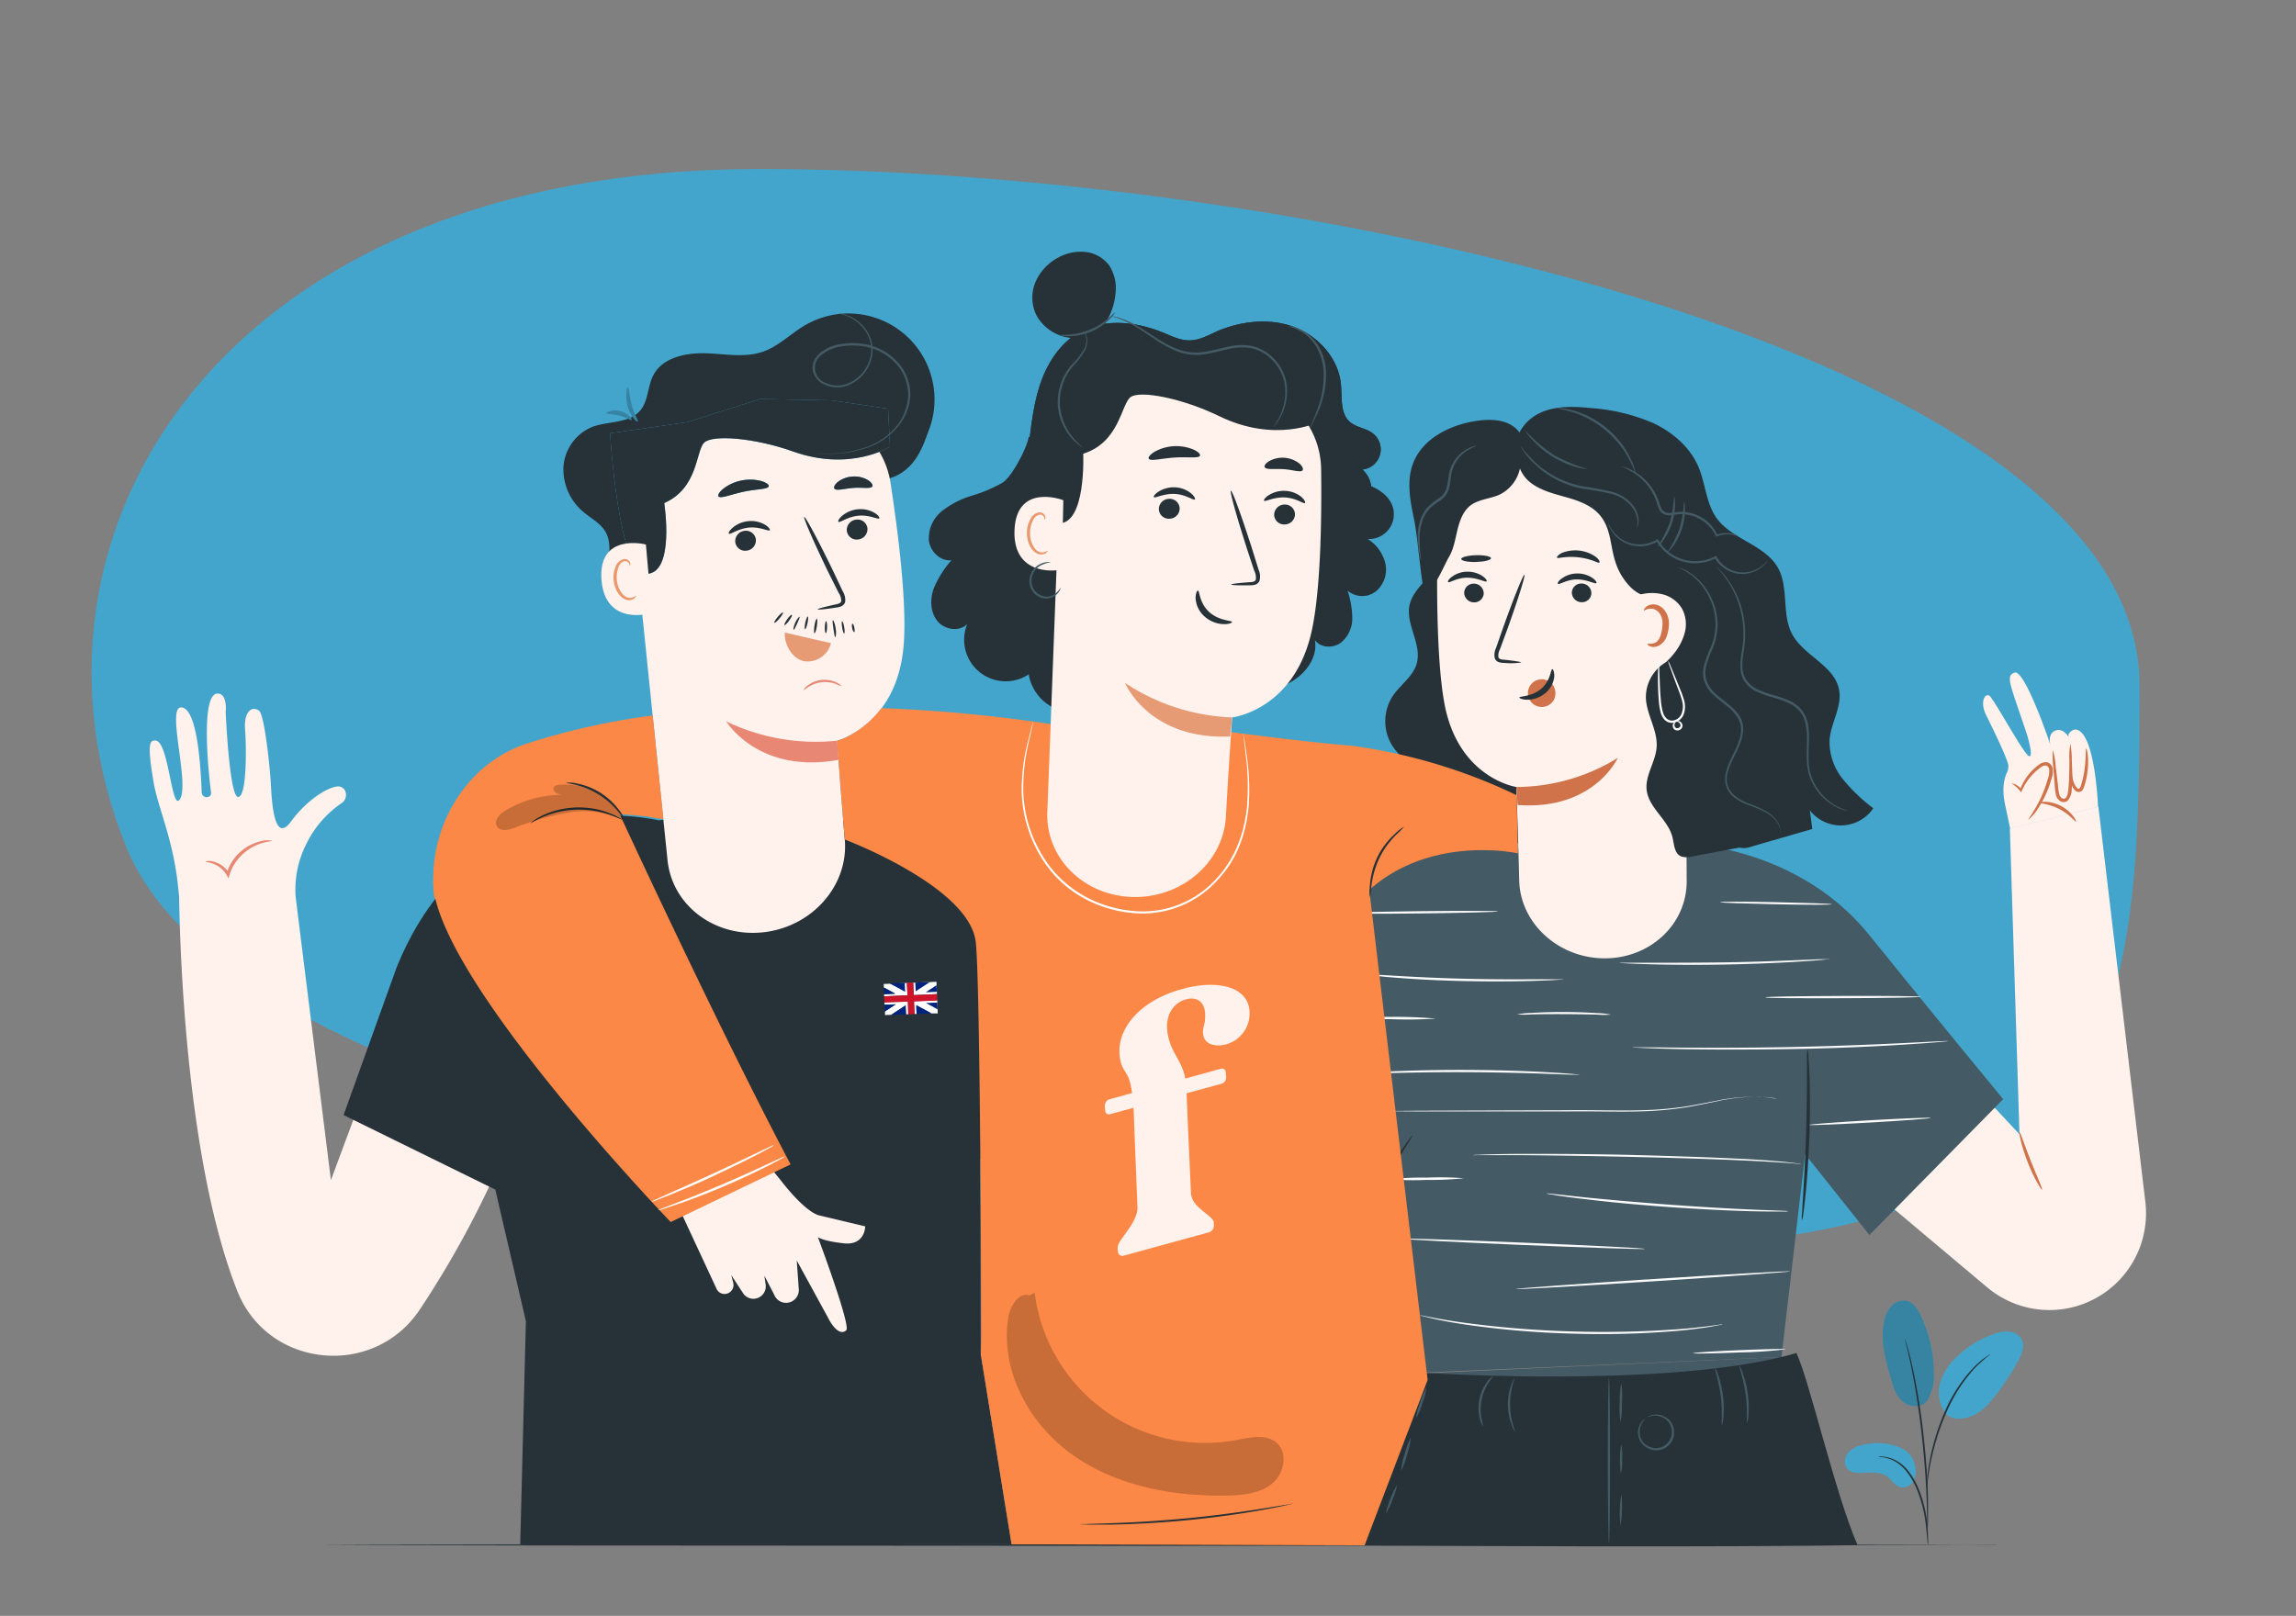 <svg id="Layer_1" data-name="Layer 1" xmlns="http://www.w3.org/2000/svg" viewBox="0 0 525.66 370.04"><rect x="0" y="0" width="525.66" height="370.04" fill="#808080" stroke="none"/><defs><style>.cls-1{fill:#43a5cb;}.cls-2{fill:#263238;}.cls-3{opacity:0.2;}.cls-4{fill:#fff1eb;}.cls-5{fill:#d0734a;}.cls-6{fill:#445a64;}.cls-7{fill:#fafafa;}.cls-8{fill:#e88774;}.cls-9{fill:#ea996e;}.cls-10{fill:#e79b74;}.cls-11{fill:#fb8846;}.cls-12{fill:#fff;}.cls-13{fill:#fefefe;}.cls-14{fill:#ce142b;}.cls-15{fill:#00247d;}</style></defs><title>accent</title><path class="cls-1" d="M489.84,157c0,76.47-2.19,129-125.39,129S54.9,258.32,28.89,193.93C-.06,122.28,50.62,38.7,173.83,38.7S489.84,80.54,489.84,157Z"/><path class="cls-2" d="M457.07,353.75h.48s0,0,0,0h-.48l-3,0-11.32.05-41.66.08L263.75,354l-137.45-.08-41.66-.08-11.32-.05-2.95,0-1,0,1,0,2.95,0,11.32-.05,41.66-.08,137.45-.08,137.42.08,41.66.08,11.32.05,3,0h.48c0,.08,0,0,0,0h-.48Z"/><path class="cls-1" d="M441.3,320.62c-1.54,2.2-4.52,1.47-5.91.13s-2-3.28-2.5-5.13c-1.21-4.22-2.44-8.66-1.53-13a7.18,7.18,0,0,1,1.65-3.52,3.76,3.76,0,0,1,3.57-1.19c1.5.4,2.44,1.87,3.11,3.27a30.93,30.93,0,0,1,3.06,13.26,10.8,10.8,0,0,1-1.45,6.14"/><g class="cls-3"><path d="M441.3,320.62c-1.54,2.2-4.52,1.47-5.91.13s-2-3.28-2.5-5.13c-1.21-4.22-2.44-8.66-1.53-13a7.18,7.18,0,0,1,1.65-3.52,3.76,3.76,0,0,1,3.57-1.19c1.5.4,2.44,1.87,3.11,3.27a30.93,30.93,0,0,1,3.06,13.26,10.8,10.8,0,0,1-1.45,6.14"/></g><path class="cls-1" d="M435.54,331.73a13.26,13.26,0,0,0-8.25-1,6.9,6.9,0,0,0-4.08,1.82c-1,1.13-1.21,3.11,0,4.08a4,4,0,0,0,2.57.65c2.18,0,4.6-.41,6.35.9,1,.75,1.65,2,2.84,2.36a2.82,2.82,0,0,0,3.1-1.37,4.89,4.89,0,0,0,.35-3.55A5.42,5.42,0,0,0,435.54,331.73Z"/><path class="cls-1" d="M445.51,323.77a8,8,0,0,1-1.24-7.34,14.14,14.14,0,0,1,4.35-6.31,23.15,23.15,0,0,1,7.79-4.59,8.27,8.27,0,0,1,3.5-.6,3.67,3.67,0,0,1,2.94,1.78c.82,1.56,0,3.46-.82,5a59.37,59.37,0,0,1-5.11,7.79c-1.54,2-3.29,3.93-5.63,4.82s-4.76.79-6-.83"/><path class="cls-2" d="M441.4,353.7a4.48,4.48,0,0,1-.14-1c-.07-.72-.16-1.63-.26-2.72s-.3-2.5-.61-4a32,32,0,0,0-1.45-4.7,17.22,17.22,0,0,0-2.41-4.26,9.05,9.05,0,0,0-3-2.53,8.45,8.45,0,0,0-2.56-.79,4.76,4.76,0,0,1-1-.15,4.64,4.64,0,0,1,1,0,7.58,7.58,0,0,1,2.67.69,8.92,8.92,0,0,1,3.21,2.55,17.18,17.18,0,0,1,2.49,4.34,30.58,30.58,0,0,1,1.44,4.79,33.89,33.89,0,0,1,.53,4c.08,1.15.12,2.09.13,2.73A4.17,4.17,0,0,1,441.4,353.7Z"/><path class="cls-2" d="M441.21,351.61a2.42,2.42,0,0,1,0-.47v-1.32c0-1.15,0-2.81-.06-4.86-.1-4.1-.45-9.76-1.14-16s-1.59-11.82-2.42-15.84c-.2-1-.4-1.91-.58-2.7s-.33-1.48-.48-2-.22-.94-.31-1.28a2.91,2.91,0,0,1-.08-.46,1.71,1.71,0,0,1,.16.44l.39,1.26c.17.55.34,1.23.54,2s.43,1.69.64,2.69a149.58,149.58,0,0,1,2.55,15.86c.69,6.23,1,11.91,1,16,0,2.05,0,3.72-.07,4.87,0,.53-.06,1-.08,1.32A1.43,1.43,0,0,1,441.21,351.61Z"/><path class="cls-2" d="M441.19,340.66a7.67,7.67,0,0,1,0-1.38c.05-.89.17-2.17.42-3.74a48.77,48.77,0,0,1,1.21-5.46,50.24,50.24,0,0,1,2.28-6.45,34.46,34.46,0,0,1,6.7-10.42,16.81,16.81,0,0,1,1.57-1.46c.24-.21.46-.41.68-.57l.61-.42a8.23,8.23,0,0,1,1.16-.75,41.78,41.78,0,0,0-3.81,3.4,36.23,36.23,0,0,0-6.53,10.39,51.25,51.25,0,0,0-2.29,6.39,54.29,54.29,0,0,0-1.3,5.4c-.28,1.55-.45,2.82-.55,3.7A11.51,11.51,0,0,1,441.19,340.66Z"/><path class="cls-4" d="M480.41,184.71l-20.19,5-1.11-5.21c-1-4.45,0-6.87.46-7.74a4.82,4.82,0,0,0,.26-1.34c-.13-1.58-3.8-9-5.13-11.7-1.6-3.26,0-5.42,1-4.15,1.83,2.33,7.42,12.71,8.74,13.52s-.33-4.76-.33-4.76c-3.92-11.82-5-13.45-2.93-14.29,2.38-1,8.29,16.62,8.29,16.62s-.82-2.46,1-3.31,3.18,1.48,3.18,1.48c-.47-1.24,1.33-1.77,1.33-1.77,4.69-.17,5.36,17.68,5.36,17.68l-20.19,5,2.2,70-13.26-14.17-23.85,24.24,29.73,25a22.13,22.13,0,0,0,18.87,4.7h0a22.14,22.14,0,0,0,17.33-24.26Z"/><path class="cls-5" d="M464.42,187.7c-.1-.08.81-1.23,1.94-3.28a26.87,26.87,0,0,0,1.72-3.72c.27-.72.53-1.49.75-2.3a4.88,4.88,0,0,0,.3-2.36,1,1,0,0,0-.74-.74,1.82,1.82,0,0,0-1.13.4,12.61,12.61,0,0,0-2,1.76,13,13,0,0,0-2.36,3.63l-.16.39-.25-.34a7.87,7.87,0,0,0-2-1.77,3.53,3.53,0,0,1,2.38,1.49l-.41.06a11.94,11.94,0,0,1,2.29-3.92,12.12,12.12,0,0,1,2.13-1.93,2.48,2.48,0,0,1,1.65-.53,1.72,1.72,0,0,1,1.39,1.27,5.37,5.37,0,0,1-.32,2.8,23.07,23.07,0,0,1-.81,2.35,23.94,23.94,0,0,1-1.91,3.74A11.23,11.23,0,0,1,464.42,187.7Z"/><path class="cls-5" d="M470,171.77a18.17,18.17,0,0,1,.65,3.76c.15,1.25.31,2.62.49,4.09a14.87,14.87,0,0,0,.34,2.33c.18.7.92,1.21,1.39.83s.6-1.32.68-2.13.13-1.63.16-2.4c.06-1.55.06-2.94.07-4.12a16.61,16.61,0,0,1,.23-3.81,20.59,20.59,0,0,1,.32,3.8c.06,1.18.11,2.58.1,4.14,0,.79,0,1.61-.12,2.46a3.77,3.77,0,0,1-1,2.69,1.46,1.46,0,0,1-1.68,0,2.18,2.18,0,0,1-.89-1.23,13.9,13.9,0,0,1-.33-2.48c-.12-1.49-.23-2.87-.33-4.13A18.31,18.31,0,0,1,470,171.77Z"/><path class="cls-5" d="M474.3,176.32c.12,0,0,.89.29,2.19a4.19,4.19,0,0,0,1,2c.29.2.46.18.65-.15a8.29,8.29,0,0,0,.45-1.38c1.09-4.06.71-7.53.94-7.54s.95,3.5-.19,7.74a8,8,0,0,1-.54,1.56,1.21,1.21,0,0,1-.82.62,1.16,1.16,0,0,1-.94-.3,2.88,2.88,0,0,1-.78-1.24,6.19,6.19,0,0,1-.31-1.15A3.29,3.29,0,0,1,474.3,176.32Z"/><path class="cls-6" d="M325.08,314.33l-7.6-46.22-14.92,23.81-6-3.47L266,270.92l-6.55-3.76,22.52-34c28.34-43.74,58.41-38.43,58.41-38.43l40.69-1.89s29-1,47,21.42c14.67,18.22,30.55,37.45,30.55,37.45L428,282.82l-14.72-18.51-5.42,46.45"/><path class="cls-5" d="M475.29,188.15c-.19.13-1.45-1.68-3.79-2.88S467,184,467,183.8s2.35-.56,4.88.78S475.48,188.08,475.29,188.15Z"/><path class="cls-5" d="M467.52,272.42c-.18.1-1.87-2.62-3.3-6.29s-2.06-6.8-1.86-6.85,1.16,3,2.58,6.57S467.72,272.32,467.52,272.42Z"/><path class="cls-2" d="M323.39,260c.18.12-4.46,7.34-10.37,16.12S302.18,292,302,291.84s4.46-7.33,10.37-16.12S323.22,259.91,323.39,260Z"/><path class="cls-2" d="M413.82,240.24a5.51,5.51,0,0,1,.21,1.54c.08,1,.16,2.43.23,4.21.14,3.55.19,8.47,0,13.89s-.54,10.34-.9,13.88c-.18,1.77-.35,3.19-.5,4.18a6,6,0,0,1-.3,1.52,5.68,5.68,0,0,1,0-1.55c.07-1.16.15-2.56.25-4.2.23-3.54.5-8.44.68-13.85s.2-10.31.2-13.86c0-1.64,0-3,0-4.21A6.41,6.41,0,0,1,413.82,240.24Z"/><path class="cls-6" d="M327,314.44s28.38,11.34,46.17,10.39,34.62-14.07,34.62-14.07"/><path class="cls-2" d="M312.38,353.87s9.9-32.84,12.7-39.54c0,0,57.82,3.87,86.2-4.49,3,6.31,8.84,32.18,14,44C425.31,353.87,388.76,354.44,312.38,353.87Z"/><path class="cls-6" d="M376.63,324.89s-.23.25-.56.74a4.2,4.2,0,0,0-.67,2.34,3.5,3.5,0,0,0,1.62,3,3.66,3.66,0,0,0,5.66-3.79,3.52,3.52,0,0,0-2.17-2.65,4.23,4.23,0,0,0-2.41-.27c-.58.12-.88.28-.9.24a1.86,1.86,0,0,1,.85-.43,4.21,4.21,0,0,1,4.14,1.13,3.67,3.67,0,0,1,1,1.89,4.12,4.12,0,0,1-6.39,4.28,3.81,3.81,0,0,1-1.39-1.61A4.32,4.32,0,0,1,375,328a4.11,4.11,0,0,1,.88-2.45C376.31,325,376.62,324.87,376.63,324.89Z"/><path class="cls-6" d="M394.22,326.41c-.16,0,.2-3-.26-6.64s-1.49-6.46-1.33-6.51a6.08,6.08,0,0,1,.8,1.8,23.49,23.49,0,0,1,1.14,9.41A5.74,5.74,0,0,1,394.22,326.41Z"/><path class="cls-6" d="M400,325.83c-.16,0,.15-3-.36-6.6s-1.58-6.4-1.43-6.46a6.23,6.23,0,0,1,.83,1.78,23.21,23.21,0,0,1,1.28,9.34A5.73,5.73,0,0,1,400,325.83Z"/><path class="cls-6" d="M368.36,353.47c-.14,0-.26-8.51-.26-19s.12-19,.26-19,.26,8.51.26,19S368.51,353.47,368.36,353.47Z"/><path class="cls-6" d="M339.56,326.68a4.48,4.48,0,0,1-.74-1.69,10.1,10.1,0,0,1,1.66-8.55,4.16,4.16,0,0,1,1.32-1.29,14.12,14.12,0,0,1-1,1.5,11.39,11.39,0,0,0-1.6,8.25A11.91,11.91,0,0,1,339.56,326.68Z"/><path class="cls-6" d="M347,328a4.83,4.83,0,0,1-.91-1.67,13.23,13.23,0,0,1-.14-9.06,5.1,5.1,0,0,1,.86-1.7A17.16,17.16,0,0,0,347,328Z"/><path class="cls-6" d="M324.19,324.83a14,14,0,0,1,.95-3.63,13.79,13.79,0,0,1,1.44-3.46,14,14,0,0,1-.95,3.63A13.79,13.79,0,0,1,324.19,324.83Z"/><path class="cls-6" d="M320.77,336.8a15.56,15.56,0,0,1,.85-3.87A15.06,15.06,0,0,1,323,329.2a15.8,15.8,0,0,1-.84,3.87A15.3,15.3,0,0,1,320.77,336.8Z"/><path class="cls-6" d="M317.24,346.69a24.71,24.71,0,0,1,2.6-6.66,12.25,12.25,0,0,1-1.06,3.42A12.5,12.5,0,0,1,317.24,346.69Z"/><path class="cls-6" d="M371,325.66a19.7,19.7,0,0,1-.17-4.48,19.43,19.43,0,0,1,.36-4.47,19.39,19.39,0,0,1,.16,4.48A19.79,19.79,0,0,1,371,325.66Z"/><path class="cls-6" d="M371.09,337.53a22.59,22.59,0,0,1,.07-6.77,10.89,10.89,0,0,1,.23,3.39A11.29,11.29,0,0,1,371.09,337.53Z"/><path class="cls-6" d="M371,349.39a25.61,25.61,0,0,1,.2-7.28,25.61,25.61,0,0,1-.2,7.28Z"/><path class="cls-7" d="M376.69,286c0,.15-12.48-.25-27.85-.89S321,283.82,321,283.67s12.47.26,27.84.9S376.69,285.84,376.69,286Z"/><path class="cls-7" d="M409.91,291.14c0,.14-14.07,1.16-31.44,2.28S347,295.33,347,295.19s14.07-1.17,31.45-2.29S409.9,291,409.91,291.14Z"/><path class="cls-7" d="M394.42,303.27a3.31,3.31,0,0,1-.69.16l-2,.37c-.86.17-1.94.3-3.18.47s-2.67.32-4.24.47a205.31,205.31,0,0,1-24.65.65,207,207,0,0,1-24.58-2.13c-1.56-.25-3-.47-4.2-.72s-2.29-.44-3.15-.66l-2-.49a5.94,5.94,0,0,1-.68-.2,3.51,3.51,0,0,1,.7.1l2,.39c.86.19,1.92.35,3.16.57s2.64.42,4.2.64a232.73,232.73,0,0,0,24.53,2,236,236,0,0,0,24.61-.5c1.57-.13,3-.24,4.23-.39s2.32-.24,3.19-.38l2-.27A3.17,3.17,0,0,1,394.42,303.27Z"/><path class="cls-7" d="M408.82,309a105.84,105.84,0,0,1-10.57.71c-5.84.24-10.59.32-10.59.18s4.72-.46,10.57-.7S408.82,308.83,408.82,309Z"/><path class="cls-7" d="M409.39,277.39a1.88,1.88,0,0,1-.56.05l-1.62,0c-1.41,0-3.44,0-5.95-.06-5-.12-12-.46-19.61-1s-14.57-1.25-19.55-1.87c-2.5-.3-4.51-.58-5.9-.8l-1.6-.27a2.41,2.41,0,0,1-.55-.13,2.05,2.05,0,0,1,.57,0l1.61.17,5.91.64c5,.52,11.9,1.14,19.55,1.71s14.56.95,19.58,1.17l5.94.23,1.62.06A2.73,2.73,0,0,1,409.39,277.39Z"/><path class="cls-7" d="M412.36,266.51a4,4,0,0,1-.76,0l-2.19-.19c-1.89-.12-4.64-.31-8-.47-6.79-.33-16.18-.65-26.56-.89s-19.78-.37-26.59-.43l-8.05,0H338a4.23,4.23,0,0,1-.77,0,4.12,4.12,0,0,1,.76-.07l2.19-.09c1.91-.06,4.66-.11,8.06-.13,6.81,0,16.21,0,26.6.28s19.78.61,26.57,1c3.4.21,6.15.45,8,.64l2.18.28A6,6,0,0,1,412.36,266.51Z"/><path class="cls-7" d="M335.12,269.82a72.27,72.27,0,0,1-8.54.38,70.19,70.19,0,0,1-8.54-.14,69.53,69.53,0,0,1,8.53-.38A68.05,68.05,0,0,1,335.12,269.82Z"/><path class="cls-7" d="M406.74,251.59a1.41,1.41,0,0,1-.25,0l-.72-.12a20.72,20.72,0,0,0-2.77-.3,41.85,41.85,0,0,0-10.18,1.08c-2.13.42-4.46.94-7,1.35a75.93,75.93,0,0,1-8.14.82c-5.76.3-12.08,0-18.71.1l-34,0-10.3-.07-2.8,0-.73,0a.75.75,0,0,1-.24,0,.79.79,0,0,1,.25,0l.72,0,2.8,0,10.3-.1,34-.11c6.64-.08,13,.21,18.69-.06a75.38,75.38,0,0,0,8.09-.77c2.52-.39,4.85-.89,7-1.28a40.48,40.48,0,0,1,10.26-.93A16.15,16.15,0,0,1,406.74,251.59Z"/><path class="cls-7" d="M446.1,238.39a3.32,3.32,0,0,1-.73.11l-2.1.19c-1.83.15-4.47.34-7.74.55-6.55.41-15.59.84-25.59,1s-19.06.13-25.61,0c-3.28-.07-5.93-.16-7.76-.24l-2.11-.1a5.26,5.26,0,0,1-.73-.07,3.81,3.81,0,0,1,.74,0h2.11l7.75.07c6.55.06,15.6.07,25.6-.13s19-.57,25.58-.89l7.74-.39,2.11-.09Z"/><path class="cls-7" d="M439.83,228.27c0,.14-8,.29-17.83.32s-17.82,0-17.82-.19,8-.29,17.82-.33S439.82,228.12,439.83,228.27Z"/><path class="cls-7" d="M418.86,219.61a2,2,0,0,1-.49.08l-1.39.14c-1.22.11-3,.24-5.15.38-4.34.27-10.36.55-17,.67s-12.67.06-17-.06c-2.18-.06-3.94-.13-5.16-.19l-1.4-.09a1.65,1.65,0,0,1-.48-.07,1.72,1.72,0,0,1,.49,0h1.4l5.15,0c4.36,0,10.37,0,17-.09s12.65-.34,17-.52l5.15-.21,1.41,0A1.43,1.43,0,0,1,418.86,219.61Z"/><path class="cls-7" d="M419.4,207.08c0,.14-5.74.16-12.81,0s-12.81-.33-12.81-.48,5.74-.16,12.82,0S419.41,206.93,419.4,207.08Z"/><path class="cls-7" d="M442.06,256c0,.15-6.22.62-13.91,1.06s-13.94.68-13.95.54,6.22-.62,13.92-1.06S442.06,255.87,442.06,256Z"/><path class="cls-7" d="M361.58,246.1a2.09,2.09,0,0,1-.52,0l-1.51,0-5.54-.2c-4.67-.17-11.13-.34-18.26-.37s-13.6.1-18.27.23l-5.54.16-1.5,0a1.8,1.8,0,0,1-.53,0,2.22,2.22,0,0,1,.52-.08l1.5-.12c1.31-.1,3.2-.22,5.54-.33,4.67-.22,11.14-.41,18.28-.38s13.61.26,18.28.52c2.34.13,4.23.26,5.53.37l1.5.13A1.66,1.66,0,0,1,361.58,246.1Z"/><path class="cls-7" d="M368.81,232.35a19.71,19.71,0,0,1-3.15,0c-1.94-.05-4.63-.1-7.59-.11s-5.65,0-7.59.07a22,22,0,0,1-3.15,0,17.24,17.24,0,0,1,3.13-.34c2-.13,4.64-.23,7.61-.22s5.66.12,7.61.26A16.58,16.58,0,0,1,368.81,232.35Z"/><path class="cls-7" d="M358.09,224.24s-.16,0-.49.07l-1.42.1c-1.23.08-3,.15-5.22.22-4.42.13-10.52.18-17.25,0s-12.83-.58-17.23-1c-2.2-.19-4-.36-5.21-.51l-1.41-.18a1.68,1.68,0,0,1-.49-.09,1.82,1.82,0,0,1,.5,0l1.42.08,5.21.35c4.41.28,10.49.62,17.22.81s12.82.2,17.23.16l5.23,0h1.42A2.08,2.08,0,0,1,358.09,224.24Z"/><path class="cls-7" d="M308.14,233c0-.14,4.62-.2,10.31-.13a103,103,0,0,1,10.3.39,100.77,100.77,0,0,1-10.31.13A99.52,99.52,0,0,1,308.14,233Z"/><path class="cls-7" d="M343,208.71c0,.15-8,.35-17.85.47s-17.86.08-17.86-.06,8-.35,17.85-.46S343,208.57,343,208.71Z"/><path class="cls-2" d="M323.4,110.15c3.33,5.18,7.61,16.29,4,21.28-1.66,2.29-4,4.25-4.66,7-1.05,4.47,2.86,9.07,1.62,13.5-.84,3-3.76,4.87-5.5,7.46a10.61,10.61,0,0,0-.12,11.35c1.7,2.67,4.64,4.58,5.59,7.6.71,2.24.18,4.7.69,7,.8,3.59,4.08,6.2,7.59,7.27s7.27.89,10.94.68c-.11-1.34-.21-2.68-.32-4a7.75,7.75,0,0,0,5.83,4.24,22.89,22.89,0,0,0,7.47-.21c2.26-6.5,4.55-13.38,3.23-20.14-1.19-6.07-5.13-11.17-8.29-16.49a69.58,69.58,0,0,1-7.72-19c-1.17-4.8-1.83-9.76-3.71-14.33s-5.23-8.86-9.94-10.33"/><path class="cls-4" d="M347.81,201.52c-.23-10.38-.66-21.3-.66-21.3s-13.41-2-16.5-19.36c-3-16.58-.94-55.05-.94-55.05h0a50.15,50.15,0,0,1,56,11.74h0l.45,84.3c0,9.79-8.33,17.63-18.81,17.61h0C356.77,219.43,348,211.4,347.81,201.52Z"/><path class="cls-2" d="M335.22,135.72a2.24,2.24,0,0,0,2.2,2.22,2.15,2.15,0,0,0,2.27-2.06,2.24,2.24,0,0,0-2.2-2.22A2.15,2.15,0,0,0,335.22,135.72Z"/><path class="cls-2" d="M331.55,133.29c.28.28,1.95-1,4.36-1s4.2,1.13,4.45.83c.13-.13-.17-.65-.95-1.2a6.08,6.08,0,0,0-3.56-1,5.87,5.87,0,0,0-3.47,1.19C331.65,132.63,331.41,133.16,331.55,133.29Z"/><path class="cls-2" d="M359.87,135.69a2.23,2.23,0,0,0,2.2,2.21,2.13,2.13,0,0,0,2.27-2.06,2.23,2.23,0,0,0-2.2-2.21A2.14,2.14,0,0,0,359.87,135.69Z"/><path class="cls-2" d="M356.68,133.69c.29.29,2-1,4.36-1s4.2,1.14,4.45.84c.13-.14-.16-.66-.94-1.2a6.13,6.13,0,0,0-3.57-1,5.94,5.94,0,0,0-3.47,1.19C356.79,133,356.54,133.56,356.68,133.69Z"/><path class="cls-2" d="M348.28,151.71c0-.14-1.49-.37-3.92-.64-.62,0-1.2-.16-1.31-.58a3.1,3.1,0,0,1,.37-1.83q.82-2.24,1.73-4.71c2.4-6.71,4.13-12.22,3.86-12.32s-2.44,5.27-4.84,12c-.58,1.66-1.13,3.23-1.65,4.74a3.56,3.56,0,0,0-.28,2.42,1.57,1.57,0,0,0,1,.88,4.76,4.76,0,0,0,1.05.13A16.38,16.38,0,0,0,348.28,151.71Z"/><path class="cls-5" d="M347.15,180.22a44.32,44.32,0,0,0,23.24-6.67s-5.44,12.09-22.93,10.79Z"/><path class="cls-2" d="M348.1,102.63c-1.43,2.57-.07,6,2.22,7.82s5.27,2.58,8.1,3.37,5.79,1.81,7.73,4c3.59,4.13,1.94,9.28,5.41,14.47,1.84,2.75,4.09,4.68,8.1,4.59,3.32-.08,3.7.87,4.91,4.82,1.15,3.76-.65,6.38-2.89,9.62s-3.77,6.59-3.18,10.49c.42,2.82,4.83,3.45,5,6.29.31,4.48-2.85,11.07-.71,15s10.08,3.43,12.58,7.15c.89,1.33,1.26,3.22,2.74,3.81a4.46,4.46,0,0,0,2.81-.17l14-4.05c-.19-1.42-.37-2.85-.56-4.27a9,9,0,0,0,14.52-.47,40.52,40.52,0,0,1-7-6.72,13.5,13.5,0,0,1-3-9c.32-3.91,2.91-7.61,2.16-11.46-1.06-5.52-8-7.7-10.71-12.65-2.49-4.61-.72-10.67-3.28-15.25-3-5.31-10.5-6.43-14.05-11.39-2.4-3.36-2.52-7.81-4.11-11.63-1.91-4.56-5.91-8-10.4-10.12a43.88,43.88,0,0,0-14.37-3.44c-3.68-.37-7.53-.53-11,.88s-6.3,4.79-6,8.48"/><path class="cls-4" d="M375,136.31a10.43,10.43,0,0,1,5.62-.22,7.23,7.23,0,0,1,4.47,3.29,7.55,7.55,0,0,1,.62,5.54,12.81,12.81,0,0,1-2.68,5,8.71,8.71,0,0,1-3.14,2.59,4.14,4.14,0,0,1-3.93-.21"/><path class="cls-5" d="M377.21,147.45c-.2.09.72,1.13,2.37.5a3.68,3.68,0,0,0,1.91-2,8.25,8.25,0,0,0,.6-3.17,4.88,4.88,0,0,0-1.12-3.19,3.26,3.26,0,0,0-2.58-1.19c-1.75.14-2.17,1.41-2,1.42s.77-.56,1.94-.4,2.35,1.48,2.3,3.38-.56,3.75-1.53,4.3S377.31,147.29,377.21,147.45Z"/><path class="cls-2" d="M347.94,103.55a8.64,8.64,0,0,1-4.77,9.79c-2.06.88-4.47,1-6.29,2.25s-2.66,3.53-3.19,5.7-.85,4.43-2,6.34S328.1,136,326,135.35c-.8-3.8-1.45-12.59-2.25-16.39-.89-4.2-1.76-8.67-.29-12.7,2.1-5.76,8.42-8.94,14.48-9.86,2.81-.42,5.86-.44,8.26,1.06s3.76,5,2.16,7.31"/><path class="cls-2" d="M356.48,127.7c.13.19.68,0,1.54-.07a14.54,14.54,0,0,1,3.38,0,15,15,0,0,1,3.3.76c.82.29,1.31.58,1.48.42s-.11-.75-.94-1.37a8.24,8.24,0,0,0-7.52-.87C356.77,127,356.36,127.54,356.48,127.7Z"/><path class="cls-2" d="M334.54,128c0,.43,1.54.74,3.42.69s3.4-.43,3.39-.86-1.55-.74-3.43-.69S334.53,127.61,334.54,128Z"/><path class="cls-5" d="M355.31,156.58a3.17,3.17,0,1,0,.42,3.72,3.35,3.35,0,0,0-1.42-4.53"/><path class="cls-2" d="M355.4,153.24c-.4,0-.35,2.6-2.55,4.49s-5,1.66-5,2c0,.16.63.5,1.81.51a6.58,6.58,0,0,0,4.18-1.55,5.68,5.68,0,0,0,2-3.76C355.88,153.86,355.57,153.22,355.4,153.24Z"/><path class="cls-2" d="M383.25,150.82a9.3,9.3,0,0,0-6.43,9c.14,3.86,2.74,7.41,2.46,11.27-.24,3.39-2.67,6.47-2.28,9.84.48,4.11,4.91,6.76,5.9,10.78.39,1.61.41,3.66,1.9,4.37a4,4,0,0,0,2.46.07l11.16-2.08a8.17,8.17,0,0,0,4.41-1.76c1.65-1.6,1.65-4.22,1.44-6.51a81.48,81.48,0,0,0-2.8-15c-1.45-5.11-3.48-10.2-7-14.13s-6.57-6.4-11.82-5.6"/><path class="cls-6" d="M404.63,128.45s0,.09-.13.24a4.82,4.82,0,0,1-.51.6,7,7,0,0,1-2.44,1.63,7.15,7.15,0,0,1-4.49.29,7.51,7.51,0,0,1-4.53-3.5l.34.09a10.19,10.19,0,0,1-13.64-3.93l.34.09a8,8,0,0,1-5.55,1,7.67,7.67,0,0,1-5.6-4.42,6.89,6.89,0,0,1-.26-.72,1,1,0,0,1-.05-.27s.15.34.46.92a7.92,7.92,0,0,0,1.71,2.23,7.43,7.43,0,0,0,3.81,1.86,7.59,7.59,0,0,0,5.22-1l.22-.14.13.23a9.81,9.81,0,0,0,13,3.74l.21-.13.12.22a7.11,7.11,0,0,0,4.21,3.34,6.84,6.84,0,0,0,4.27-.17,7.41,7.41,0,0,0,2.44-1.47C404.38,128.72,404.6,128.43,404.63,128.45Z"/><path class="cls-6" d="M398,122.87s-.46-.19-1.32-.37a6.13,6.13,0,0,0-3.59.35l-.17.08-.08-.17a8.62,8.62,0,0,0-3.55-3.82,8.76,8.76,0,0,0-6.26-1,4,4,0,0,1-1.87-.09,2.41,2.41,0,0,1-1.34-1.28,13.23,13.23,0,0,1-.56-1.59,14.39,14.39,0,0,0-.57-1.44,12.92,12.92,0,0,0-3.27-4.24,16.17,16.17,0,0,0-4.29-2.51s.12,0,.35.06a8.49,8.49,0,0,1,1,.3,11.93,11.93,0,0,1,3.22,1.87,12.76,12.76,0,0,1,3.46,4.31,13.26,13.26,0,0,1,.61,1.49,13.61,13.61,0,0,0,.55,1.52,1.8,1.8,0,0,0,1.06,1,3.64,3.64,0,0,0,1.62.07,9.15,9.15,0,0,1,6.57,1.08,8.85,8.85,0,0,1,3.65,4.09l-.24-.1a6,6,0,0,1,3.79-.21,4.84,4.84,0,0,1,1,.37C397.86,122.78,398,122.86,398,122.87Z"/><path class="cls-6" d="M325.32,128.27a5,5,0,0,1-.29-1.21,27,27,0,0,1-.42-3.37,12.15,12.15,0,0,1,.7-5,8.18,8.18,0,0,1,1.58-2.59,14.71,14.71,0,0,1,2.55-2,4.18,4.18,0,0,0,1.75-2.37,22.51,22.51,0,0,0,.49-2.88,8.39,8.39,0,0,1,2.26-4.54,8.18,8.18,0,0,1,2.83-1.91,6.08,6.08,0,0,1,.89-.27,1.14,1.14,0,0,1,.33,0c0,.05-.42.16-1.14.5a8.64,8.64,0,0,0-2.64,2,8,8,0,0,0-2,4.35,21.23,21.23,0,0,1-.48,2.95,4.54,4.54,0,0,1-.71,1.49,5.82,5.82,0,0,1-1.22,1.16,15.62,15.62,0,0,0-2.49,1.89,8.16,8.16,0,0,0-1.51,2.42,12.55,12.55,0,0,0-.78,4.84C325.08,126.51,325.42,128.26,325.32,128.27Z"/><path class="cls-6" d="M374.78,120.75c-.06,0,.13-.49.12-1.37a5.74,5.74,0,0,0-1.34-3.37,8.69,8.69,0,0,0-4.55-2.89,66.65,66.65,0,0,0-6.73-1.21,21.8,21.8,0,0,1-11-5.72,18.29,18.29,0,0,1-2.48-2.89,6.55,6.55,0,0,1-.72-1.19,39.09,39.09,0,0,0,3.45,3.81,22.39,22.39,0,0,0,10.9,5.47,61.87,61.87,0,0,1,6.77,1.27,8.84,8.84,0,0,1,4.7,3.13,5.67,5.67,0,0,1,1.25,3.59,3.55,3.55,0,0,1-.18,1A1.51,1.51,0,0,1,374.78,120.75Z"/><path class="cls-6" d="M363.48,107.39A8.51,8.51,0,0,1,361,107a21.47,21.47,0,0,1-10.27-6.38,8,8,0,0,1-1.48-2,34.55,34.55,0,0,0,6.43,5.53A35.23,35.23,0,0,0,363.48,107.39Z"/><path class="cls-6" d="M374.48,108.41c-.1,0-.48-1.32-1.53-3.3a22.33,22.33,0,0,0-2.14-3.28,24.5,24.5,0,0,0-3.36-3.42,24.78,24.78,0,0,0-4-2.63,21.83,21.83,0,0,0-3.64-1.47c-2.14-.64-3.55-.75-3.54-.85a3.31,3.31,0,0,1,1,0,8.27,8.27,0,0,1,1.15.15,13.85,13.85,0,0,1,1.5.33,19.75,19.75,0,0,1,3.75,1.39A23.17,23.17,0,0,1,367.78,98a22.36,22.36,0,0,1,3.4,3.52,19.62,19.62,0,0,1,2.1,3.41,15.06,15.06,0,0,1,.61,1.41,7.47,7.47,0,0,1,.37,1.1A4.11,4.11,0,0,1,374.48,108.41Z"/><path class="cls-6" d="M407.56,191.07s0-.27,0-.76a4,4,0,0,0-.71-2,7.93,7.93,0,0,0-2.56-2.26,28.78,28.78,0,0,0-4.23-1.79,14.61,14.61,0,0,1-2.43-1.23,6,6,0,0,1-2.07-2.17,5.62,5.62,0,0,1-.57-3.16,12.19,12.19,0,0,1,1-3.22c.89-2.09,2.2-4.15,2.56-6.53a5.47,5.47,0,0,0-.63-3.47,10.27,10.27,0,0,0-2.54-2.78c-1-.83-2.05-1.59-3-2.48a7.76,7.76,0,0,1-2.18-3.16,6.46,6.46,0,0,1-.05-3.72,23,23,0,0,1,1.18-3.31,14.6,14.6,0,0,0,1.45-6.13,14.4,14.4,0,0,0-1.13-5.38,15.72,15.72,0,0,0-2.38-3.89,14.37,14.37,0,0,0-2.57-2.31,23.33,23.33,0,0,0-2.58-1.45,3.79,3.79,0,0,1,.73.25,10.56,10.56,0,0,1,2,1,14.33,14.33,0,0,1,2.66,2.29,15.15,15.15,0,0,1,2.5,3.94,14.35,14.35,0,0,1,1.23,5.51,14.86,14.86,0,0,1-1.44,6.32,25.35,25.35,0,0,0-1.14,3.24,6.14,6.14,0,0,0,.05,3.45,7.4,7.4,0,0,0,2.06,3c.91.85,2,1.61,3,2.45a10.89,10.89,0,0,1,2.66,2.92A6,6,0,0,1,399,168c-.39,2.55-1.74,4.61-2.62,6.66a11.47,11.47,0,0,0-1,3.09,5.16,5.16,0,0,0,.5,2.9c.92,1.73,2.72,2.6,4.25,3.26a27.27,27.27,0,0,1,4.24,1.88,7.85,7.85,0,0,1,2.58,2.4,4,4,0,0,1,.65,2.12A2.09,2.09,0,0,1,407.56,191.07Z"/><path class="cls-6" d="M423.24,185.73a8.69,8.69,0,0,1-2.65-.84,12.43,12.43,0,0,1-5.44-5.2,11.94,11.94,0,0,1-1.46-5.05c-.14-1.9.05-3.91,0-6s-.33-4.36-1.86-6-3.88-2.32-6.19-3a21.82,21.82,0,0,1-3.42-1.24,6.78,6.78,0,0,1-2.76-2.29,6.11,6.11,0,0,1-1-3.32,18.21,18.21,0,0,1,.26-3.27,22,22,0,0,0-4-17.62c-1.08-1.42-1.8-2.09-1.76-2.13a3.37,3.37,0,0,1,.53.48,15.83,15.83,0,0,1,1.39,1.52,21.32,21.32,0,0,1,3.61,6.65,22.25,22.25,0,0,1,1,5.15,23.91,23.91,0,0,1-.34,6,16.72,16.72,0,0,0-.24,3.18,5.55,5.55,0,0,0,.93,3,6.28,6.28,0,0,0,2.56,2.12,23.16,23.16,0,0,0,3.34,1.21,31.76,31.76,0,0,1,3.45,1.16,8.24,8.24,0,0,1,3,2,7,7,0,0,1,1.61,3.07,13.71,13.71,0,0,1,.36,3.27c0,2.13-.19,4.13-.06,6a11.52,11.52,0,0,0,1.34,4.91,12.59,12.59,0,0,0,5.22,5.19A20.85,20.85,0,0,0,423.24,185.73Z"/><path class="cls-7" d="M381.9,151.3a6.33,6.33,0,0,1,.55,1.15c.36.85.8,1.92,1.33,3.2l.9,2.22a20.28,20.28,0,0,1,.92,2.61,5.15,5.15,0,0,1-.14,3.14,3,3,0,0,1-2.74,1.92,2.4,2.4,0,0,1-1.65-.75,4,4,0,0,1-.83-1.49,14.18,14.18,0,0,1-.48-3.05c-.16-1.93-.18-3.68-.18-5.14s.06-2.65.1-3.47a6.87,6.87,0,0,1,.11-1.27,5.44,5.44,0,0,1,.09,1.27c0,.93,0,2.08.07,3.46s.1,3.2.29,5.11a14.24,14.24,0,0,0,.49,2.93,3.49,3.49,0,0,0,.72,1.29,1.87,1.87,0,0,0,1.28.59,2.46,2.46,0,0,0,2.26-1.6,4.65,4.65,0,0,0,.14-2.83,22.76,22.76,0,0,0-.85-2.57l-.84-2.24c-.47-1.3-.86-2.39-1.18-3.26A6.38,6.38,0,0,1,381.9,151.3Z"/><path class="cls-7" d="M383.67,165.28c0,.07-.24.24-.29.66a.78.78,0,0,0,.17.63.65.65,0,0,0,.7.14.66.66,0,0,0,.48-.52.87.87,0,0,0-.23-.61c-.29-.32-.61-.29-.62-.36s.36-.27.86.08a1.14,1.14,0,0,1,.47.91,1.11,1.11,0,0,1-.8,1,1.12,1.12,0,0,1-1.24-.34,1.18,1.18,0,0,1-.15-1C383.22,165.27,383.67,165.22,383.67,165.28Z"/><path class="cls-6" d="M383.27,113.57a4.91,4.91,0,0,1,.22,1.86,14.32,14.32,0,0,1-.72,4.48,14.15,14.15,0,0,1-2.09,4,4.91,4.91,0,0,1-1.29,1.37,26.63,26.63,0,0,0,2.88-5.56A27.34,27.34,0,0,0,383.27,113.57Z"/><path class="cls-6" d="M385.53,114.85a4.9,4.9,0,0,1,.23,1.87,14.47,14.47,0,0,1-2.81,8.51c-.7.93-1.25,1.41-1.29,1.36a26.87,26.87,0,0,0,2.88-5.56A26.82,26.82,0,0,0,385.53,114.85Z"/><path class="cls-4" d="M86.43,241.55,75.76,270.26l-8.07-64.85a23,23,0,0,1,2.37-12A24.13,24.13,0,0,1,73,188.73a25.45,25.45,0,0,1,5-4.68c1.83-1,1.5-3.73-.36-3.94s-7,2.54-11,8-4.43-5.06-4.65-8.9-1.47-15.65-2.7-16.48c-1.8-1.23-3.49.52-3.18,4.34s.44,15.37-1.58,15.44-2.86-19.46-2.86-19.46.48-4.23-1.86-4.22c-4.22,0-1.77,20.67-1.49,22.63.2,1.36-2,1.52-2.13.05S45.74,162,41.45,162c-3.3,0,1.85,17-.16,20.84s-2.59-13.36-5.74-13.25c-1.17,0-2,.23-.3,10,.94,5.26,4.41,12.83,5.48,23.09l.28,2.66c.19,12.78,1.7,61,13.32,90.3,7,17.71,31.25,20.1,41.79,4.23a221.94,221.94,0,0,0,22.71-44.24Z"/><path class="cls-8" d="M47,197.31c0,.1.66.09,1.68.44a6,6,0,0,1,3.24,2.69l.4.71.23-.79a9.92,9.92,0,0,1,1.56-3.12,11.26,11.26,0,0,1,5.39-4c1.66-.6,2.79-.56,2.79-.7a5.43,5.43,0,0,0-2.94.2,10.78,10.78,0,0,0-5.84,4,9.9,9.9,0,0,0-1.62,3.38l.63-.08a6,6,0,0,0-3.72-2.75A2.92,2.92,0,0,0,47,197.31Z"/><path class="cls-2" d="M271.78,247.06,234,206.89h0a65.49,65.49,0,0,0-25.37-16.43,52.61,52.61,0,0,0-15.9-3h0a63.81,63.81,0,0,1-38.41,0c-.95.12-2.15.25-3.54.4-5.86-1.28-43.27-7.61-60,33.75L78.66,255.35l34.74,17.07,7,30.13-1.3,51.2,112.48-.12-7.05-43.51-.08-44.78,15.19,19.25Z"/><path class="cls-1" d="M147.5,132.69a4,4,0,0,1-5.09,5.25c-2.75-1.06-3.44-4.62-3.22-7.56s.88-6.1-.59-8.64c-1.14-1.95-3.27-3-5-4.48a12.7,12.7,0,0,1-4.6-10.35,10.68,10.68,0,0,1,6.45-9.09c3.73-1.46,8.57-.76,11.14-3.83,1.87-2.22,1.66-5.53,3-8.09,2.1-4,7.29-5.1,11.79-5s9.16,1.12,13.4-.4c3.54-1.27,6.26-4.11,9.5-6a19.7,19.7,0,0,1,28.26,24.32c-1.09,2.71-3,10.45-11.38,11.19"/><path class="cls-2" d="M147.5,132.69a4,4,0,0,1-5.09,5.25c-2.75-1.06-3.44-4.62-3.22-7.56s.88-6.1-.59-8.64c-1.14-1.95-3.27-3-5-4.48a12.7,12.7,0,0,1-4.6-10.35,10.68,10.68,0,0,1,6.45-9.09c3.73-1.46,8.57-.76,11.14-3.83,1.87-2.22,1.66-5.53,3-8.09,2.1-4,7.29-5.1,11.79-5s9.16,1.12,13.4-.4c3.54-1.27,6.26-4.11,9.5-6a19.7,19.7,0,0,1,28.26,24.32c-1.09,2.71-3,10.45-11.38,11.19"/><path class="cls-4" d="M143,101.69l.66,6L152.83,197c1.07,10.38,10.84,17.72,21.94,16.49h0c11.2-1.24,19.55-10.74,18.64-21.24-.95-11-1.74-22.63-1.74-22.63s14-3.62,15.26-22.39c.64-9.34-1.17-24.39-3.05-36.66a19.63,19.63,0,0,0-23.19-16.3Z"/><path class="cls-2" d="M198.59,120.93a2.38,2.38,0,0,1-2.07,2.6,2.28,2.28,0,0,1-2.64-1.92A2.38,2.38,0,0,1,196,119,2.27,2.27,0,0,1,198.59,120.93Z"/><path class="cls-2" d="M201.31,118.7c-.27.34-2.19-.83-4.74-.6s-4.31,1.68-4.62,1.4c-.15-.13.1-.72.86-1.38a6.49,6.49,0,0,1,3.67-1.5,6.29,6.29,0,0,1,3.8.86C201.12,118,201.44,118.55,201.31,118.7Z"/><path class="cls-2" d="M173.05,123.49a2.37,2.37,0,0,1-2.07,2.6,2.27,2.27,0,0,1-2.64-1.92,2.38,2.38,0,0,1,2.07-2.6A2.29,2.29,0,0,1,173.05,123.49Z"/><path class="cls-2" d="M176.24,121.42c-.27.34-2.19-.83-4.74-.6s-4.31,1.68-4.62,1.39c-.15-.12.1-.71.87-1.37a6.46,6.46,0,0,1,3.66-1.5,6.29,6.29,0,0,1,3.8.86C176.05,120.74,176.37,121.27,176.24,121.42Z"/><path class="cls-2" d="M187.2,139.54c0-.14,1.54-.56,4.08-1.12.65-.13,1.25-.31,1.33-.77a3.38,3.38,0,0,0-.61-1.89L189.62,131c-3.31-6.84-5.76-12.48-5.49-12.61s3.19,5.3,6.5,12.13l2.29,4.84a3.84,3.84,0,0,1,.57,2.53,1.65,1.65,0,0,1-1,1,4.78,4.78,0,0,1-1.09.25C188.83,139.53,187.22,139.68,187.2,139.54Z"/><path class="cls-8" d="M191.67,169.61a47.25,47.25,0,0,1-25.39-4.4S173.6,177.35,192,174Z"/><path class="cls-1" d="M176,111.35c-.19.72-2.77.62-5.73,1.25s-5.32,1.66-5.77,1.07c-.2-.28.16-1,1.08-1.73a9.76,9.76,0,0,1,4.17-1.9,10,10,0,0,1,4.59.13C175.48,110.52,176.08,111,176,111.35Z"/><path class="cls-1" d="M199.71,111.39c-.4.62-2.22.18-4.33.34s-3.88.74-4.34.17c-.21-.28,0-.89.75-1.51a6.12,6.12,0,0,1,3.43-1.26,6,6,0,0,1,3.56.86C199.58,110.52,199.88,111.09,199.71,111.39Z"/><path class="cls-2" d="M176,111.35c-.19.72-2.77.62-5.73,1.25s-5.32,1.66-5.77,1.07c-.2-.28.16-1,1.08-1.73a9.76,9.76,0,0,1,4.17-1.9,10,10,0,0,1,4.59.13C175.48,110.52,176.08,111,176,111.35Z"/><path class="cls-2" d="M199.71,111.39c-.4.62-2.22.18-4.33.34s-3.88.74-4.34.17c-.21-.28,0-.89.75-1.51a6.12,6.12,0,0,1,3.43-1.26,6,6,0,0,1,3.56.86C199.58,110.52,199.88,111.09,199.71,111.39Z"/><path class="cls-1" d="M203.76,102.29s-9,5.8-22.22,1.09c-8.67-3.09-18.44-3.93-20.35-2s-1.32,10.38-9.12,13.82c0,0,2.51,16-4,16.21s-8.39-32.2-8.39-32.2l17.64-2.53,16.72-5.31,16.39.32,12.89,1.9Z"/><path class="cls-2" d="M203.76,102.29s-9,5.8-22.22,1.09c-8.67-3.09-18.44-3.93-20.35-2s-1.32,10.38-9.12,13.82c0,0,2.51,16-4,16.21s-8.39-32.2-8.39-32.2l17.64-2.53,16.72-5.31,16.39.32,12.89,1.9Z"/><path class="cls-1" d="M138.86,94.62c-.11-.24,1.36-.94,3.19-.46s2.77,1.81,2.56,2-1.26-.63-2.8-1S138.94,94.89,138.86,94.62Z"/><path class="cls-1" d="M143.71,88.7c.3,0,.37,1.89.9,4s1.61,3.66,1.4,3.84-1.75-1.19-2.34-3.6S143.48,88.68,143.71,88.7Z"/><g class="cls-3"><path d="M138.86,94.62c-.11-.24,1.36-.94,3.19-.46s2.77,1.81,2.56,2-1.26-.63-2.8-1S138.94,94.89,138.86,94.62Z"/><path d="M143.71,88.7c.3,0,.37,1.89.9,4s1.61,3.66,1.4,3.84-1.75-1.19-2.34-3.6S143.48,88.68,143.71,88.7Z"/></g><path class="cls-4" d="M147.88,124.7c-.28-.1-11-2.7-10.17,8.1s11.52,7.72,11.52,7.41S147.88,124.7,147.88,124.7Z"/><path class="cls-9" d="M145.6,136.38s-.18.15-.48.32a2,2,0,0,1-1.41.14c-1.17-.33-2.28-2.07-2.48-4a6.14,6.14,0,0,1,.31-2.74,2.2,2.2,0,0,1,1.3-1.56A1,1,0,0,1,144,129c.17.29.12.51.18.53s.22-.2.1-.64a1.22,1.22,0,0,0-.48-.64,1.47,1.47,0,0,0-1.07-.2,2.69,2.69,0,0,0-1.83,1.83,6.44,6.44,0,0,0-.41,3.07c.24,2.17,1.51,4.12,3.11,4.45a2,2,0,0,0,1.7-.42C145.6,136.64,145.64,136.4,145.6,136.38Z"/><path class="cls-6" d="M191.83,71.81a.68.68,0,0,1,.23,0,4.79,4.79,0,0,1,.7.08,7.83,7.83,0,0,1,2.53.9,9.07,9.07,0,0,1,3.11,2.9,8,8,0,0,1,1.33,5.44A9,9,0,0,1,196.32,87a8.44,8.44,0,0,1-3.49,1.62,6.75,6.75,0,0,1-4.06-.55,4.46,4.46,0,0,1-2.69-3.32,4,4,0,0,1,.37-2.25,5.32,5.32,0,0,1,1.47-1.79,9.43,9.43,0,0,1,4.25-1.86,16.68,16.68,0,0,1,4.74-.19,13.34,13.34,0,0,1,8.35,4,11,11,0,0,1,3.16,8,12.21,12.21,0,0,1-3,7.21,15.32,15.32,0,0,1-5.46,4.1,24.7,24.7,0,0,1-9.64,1.94c-1.16,0-2.06,0-2.68,0l-.69-.05-.24,0a.73.73,0,0,1,.24,0h.7c.61,0,1.51,0,2.67,0a25.13,25.13,0,0,0,9.48-2.08,15,15,0,0,0,5.29-4,11.86,11.86,0,0,0,2.82-7A10.56,10.56,0,0,0,204.89,83a12.84,12.84,0,0,0-8-3.79c-3.07-.28-6.33.1-8.62,1.92a3.66,3.66,0,0,0,.74,6.54,6.25,6.25,0,0,0,3.76.53,7.88,7.88,0,0,0,3.32-1.51,8.67,8.67,0,0,0,3.3-5.57,7.66,7.66,0,0,0-1.21-5.23,8.9,8.9,0,0,0-3-2.88A9.47,9.47,0,0,0,191.83,71.81Z"/><path class="cls-10" d="M190.25,147.28a5.52,5.52,0,0,1-6,4.16c-3.17-.57-4.77-4.29-4.56-6.58Z"/><path class="cls-2" d="M177.28,142.61c-.11-.1.24-.7.79-1.35s1.08-1.11,1.19-1-.25.7-.79,1.35S177.39,142.7,177.28,142.61Z"/><path class="cls-2" d="M179.6,143.13c-.12-.08.17-.68.63-1.33s.94-1.12,1.06-1-.17.68-.63,1.33S179.72,143.21,179.6,143.13Z"/><path class="cls-2" d="M181.7,144.21c-.14,0,0-.8.38-1.65s.93-1.41,1-1.33-.19.75-.57,1.56S181.84,144.25,181.7,144.21Z"/><path class="cls-2" d="M184.32,144.08c-.14,0-.12-.7.05-1.5s.42-1.42.56-1.4.12.71-.05,1.51S184.46,144.11,184.32,144.08Z"/><path class="cls-2" d="M186.47,145c-.14,0-.12-.79,0-1.71s.41-1.63.55-1.6.13.78,0,1.7S186.61,145.06,186.47,145Z"/><path class="cls-2" d="M189.06,145c-.14,0-.24-.62-.22-1.38s.15-1.37.29-1.37.25.62.23,1.38S189.2,145,189.06,145Z"/><path class="cls-2" d="M191.23,145.89c-.14,0-.26-.86-.42-1.91s-.27-1.9-.13-1.94.49.78.65,1.87S191.38,145.89,191.23,145.89Z"/><path class="cls-2" d="M193.28,145.07c-.14,0-.36-.59-.48-1.36s-.11-1.42,0-1.45.36.59.48,1.37S193.43,145.05,193.28,145.07Z"/><path class="cls-2" d="M195.55,144.76c-.14,0-.34-.39-.45-.93s-.08-1,.07-1,.34.39.44.93S195.69,144.74,195.55,144.76Z"/><path class="cls-8" d="M192.63,157.11a9.88,9.88,0,0,1-1.29-.49,7.07,7.07,0,0,0-6.24.68,10.7,10.7,0,0,1-1.16.76c-.05,0,.25-.52.95-1.07a6.45,6.45,0,0,1,3.19-1.28,6.35,6.35,0,0,1,3.4.57C192.28,156.66,192.67,157.06,192.63,157.11Z"/><path class="cls-11" d="M347.54,195.42l-.32-13.32a126,126,0,0,0-37.67-11.32c-26.46-2.2-43.57-6.74-67.33-4.71h0a345.08,345.08,0,0,0-40.38-3.91c-4.9,6.22-10.17,7.46-10.17,7.46s.43,6.27,1,13.6h0l.08.9c.09,1.26.2,2.54.3,3.82h0l.35,4.31s28.57,10.75,30,23.52c1.08,10,1.27,90.69,1.27,90.71l-.12,3.65,7.05,43.51,80.82.24L326.85,316l-13.36-112.2C327.84,191,347.54,195.42,347.54,195.42Z"/><path class="cls-2" d="M295.94,344.33a1.71,1.71,0,0,1-.48.15l-1.39.31c-1.21.27-3,.62-5.15,1-4.35.79-10.41,1.69-17.14,2.34s-12.85.92-17.28,1c-2.21,0-4,0-5.24,0l-1.43-.05a1.47,1.47,0,0,1-.49-.05,1.91,1.91,0,0,1,.49,0l1.43-.05,5.23-.17c4.42-.15,10.52-.48,17.24-1.12s12.77-1.5,17.13-2.19l5.17-.84,1.41-.23A2.69,2.69,0,0,1,295.94,344.33Z"/><path class="cls-12" d="M284.64,168a1.24,1.24,0,0,1,.07.28c0,.22.09.5.15.86.12.74.29,1.85.49,3.28a54.32,54.32,0,0,1,.53,12.2,33.44,33.44,0,0,1-.6,4,28.33,28.33,0,0,1-1.2,4.25,25.47,25.47,0,0,1-2,4.26,24.51,24.51,0,0,1-3,4.05A23.15,23.15,0,0,1,259,209.05a28.59,28.59,0,0,1-11-3.43,26.23,26.23,0,0,1-8.08-7,30.33,30.33,0,0,1-6-16.93,43.34,43.34,0,0,1,1.49-12.11c.33-1.4.63-2.49.82-3.22.1-.34.18-.61.24-.83a1.33,1.33,0,0,1,.1-.28,1.28,1.28,0,0,1-.05.29c-.05.22-.11.5-.18.85-.18.77-.42,1.86-.74,3.23a45.32,45.32,0,0,0-1.31,12.06,30.12,30.12,0,0,0,6,16.65,26,26,0,0,0,8,6.88,28,28,0,0,0,10.79,3.36,22.69,22.69,0,0,0,19.66-7.64,24.24,24.24,0,0,0,2.93-4,25.12,25.12,0,0,0,2-4.19,27.15,27.15,0,0,0,1.21-4.17,33.24,33.24,0,0,0,.63-4,57.23,57.23,0,0,0-.36-12.15c-.17-1.4-.3-2.5-.4-3.29,0-.35-.07-.64-.09-.86A1.27,1.27,0,0,1,284.64,168Z"/><g class="cls-3"><path d="M236.87,296a39.33,39.33,0,0,0,46.36,33.74c3-.57,6.55-1.4,8.94.56,2.81,2.29,1.88,7.16-.93,9.45s-6.69,2.66-10.32,2.73c-12.3.22-25-2.1-35.12-9.15s-16.92-19.49-14.94-31.63c.43-2.64,2.36-5.87,4.92-5.06"/></g><path class="cls-2" d="M321.49,189.3a22.47,22.47,0,0,1-1.91,1.93,19.79,19.79,0,0,0-3.77,5.27,20.49,20.49,0,0,0-1.81,6.21,24.14,24.14,0,0,1-.33,2.71,2.33,2.33,0,0,1-.08-.74,16.41,16.41,0,0,1,.05-2,18,18,0,0,1,1.7-6.4,17.52,17.52,0,0,1,4-5.3A9.78,9.78,0,0,1,321.49,189.3Z"/><path class="cls-2" d="M235.65,101c.58-4.7,1.17-9.46,2.81-13.9s4.48-8.62,8.6-11c5.77-3.28,13.08-2.45,19.22.07,2,.82,4,1.83,6.17,1.78s4.06-1.11,6-2c5.52-2.41,11.94-3.18,17.61-1.15S306.44,82,307,88c.29,3-.23,6.57,2,8.58,1.49,1.32,3.73,1.45,5.3,2.66a4.63,4.63,0,0,1-2.41,8.28,6,6,0,1,1-8.61,8.29"/><path class="cls-2" d="M235.65,101c.58-4.7,1.17-9.46,2.81-13.9s4.48-8.62,8.6-11c5.77-3.28,13.08-2.45,19.22.07,2,.82,4,1.83,6.17,1.78s4.06-1.11,6-2c5.52-2.41,11.94-3.18,17.61-1.15S306.44,82,307,88c.29,3-.23,6.57,2,8.58,1.49,1.32,3.73,1.45,5.3,2.66a4.63,4.63,0,0,1-2.41,8.28,6,6,0,1,1-8.61,8.29"/><path class="cls-2" d="M274.34,149.18c.12.26.24.52.37.77a15,15,0,0,0,21.48,5.84c3.11-2,5.55-5.61,4.83-9.23,1.25,1.77,4,1.95,5.83.72a7.11,7.11,0,0,0,2.75-5.64,21,21,0,0,0-1.08-6.39,5.14,5.14,0,0,0,6.51.16,6.53,6.53,0,0,0,2.14-6.38,9.09,9.09,0,0,0-4.05-5.6,5.68,5.68,0,0,0,5.76-7.3c-1-3.21-4.45-4.89-7.69-5.74s-6.76-1.36-9.24-3.61a11,11,0,0,1-3.22-6.66,32.79,32.79,0,0,1,.08-7.54l-11.75.31Z"/><path class="cls-2" d="M255.39,157.15a10.51,10.51,0,0,1-19.87-2.73,9.51,9.51,0,0,1-14.07-11.53c-1.79,1.88-5.2,1.33-6.83-.67s-1.72-4.93-.88-7.38a23.12,23.12,0,0,1,4.1-6.55c-2.55.3-4.9-2-5.18-4.57a8,8,0,0,1,3.05-6.73,21,21,0,0,1,6.8-3.48,32.86,32.86,0,0,0,7.05-3c2.15-1.38,5.53-7.89,5.95-10.42l12-1.16Z"/><path class="cls-2" d="M282.44,136c.19.25-1.6,1.42-4,.86s-3.49-2.37-3.21-2.51,1.5,1,3.47,1.4S282.3,135.65,282.44,136Z"/><path class="cls-4" d="M243.37,90.15l-.19,6L239.78,186c-.39,10.43,8.26,19.07,19.44,19.41h0c11.28.34,20.88-7.92,21.45-18.45.6-11.05,1.43-22.67,1.43-22.67s14.36-1.64,18.27-20.07c1.94-9.16,2.25-24.33,2.1-36.76a19.64,19.64,0,0,0-20.7-19.39Z"/><path class="cls-2" d="M296.48,117.82a2.38,2.38,0,0,1-2.42,2.28,2.28,2.28,0,0,1-2.35-2.27,2.4,2.4,0,0,1,2.42-2.29A2.29,2.29,0,0,1,296.48,117.82Z"/><path class="cls-2" d="M298.78,115.18c-.31.29-2-1.14-4.61-1.26s-4.51,1.06-4.77.73c-.13-.14.2-.69,1.05-1.24a6.46,6.46,0,0,1,3.84-1,6.3,6.3,0,0,1,3.65,1.38C298.7,114.47,298.93,115.05,298.78,115.18Z"/><path class="cls-2" d="M270.08,116.5a2.38,2.38,0,0,1-2.42,2.29,2.28,2.28,0,0,1-2.35-2.27,2.39,2.39,0,0,1,2.42-2.29A2.28,2.28,0,0,1,270.08,116.5Z"/><path class="cls-2" d="M273.55,114.37c-.31.29-2.05-1.14-4.61-1.26s-4.51,1.06-4.77.73c-.13-.14.2-.69,1.05-1.24a6.56,6.56,0,0,1,3.84-1,6.27,6.27,0,0,1,3.65,1.39C273.47,113.66,273.71,114.23,273.55,114.37Z"/><path class="cls-2" d="M281.89,133.86c0-.15,1.6-.34,4.2-.54.66,0,1.28-.13,1.42-.58a3.4,3.4,0,0,0-.34-2c-.54-1.61-1.1-3.31-1.68-5.08-2.33-7.24-4-13.17-3.68-13.27s2.41,5.7,4.74,12.94c.55,1.78,1.09,3.48,1.59,5.11a3.77,3.77,0,0,1,.21,2.59,1.64,1.64,0,0,1-1.12.9,4.68,4.68,0,0,1-1.12.1C283.5,134.07,281.89,134,281.89,133.86Z"/><path class="cls-10" d="M282.1,164.29a47.39,47.39,0,0,1-24.54-7.91s5.38,13.07,24.07,12.28Z"/><path class="cls-2" d="M274.25,135.24c.42,0,.28,2.78,2.56,4.88s5.26,1.94,5.26,2.33c0,.18-.69.51-1.94.48a7,7,0,0,1-4.4-1.79,6.06,6.06,0,0,1-2-4.08C273.71,135.89,274.06,135.22,274.25,135.24Z"/><path class="cls-2" d="M274.73,104.35c-.29.69-2.83.22-5.86.43s-5.5.91-5.87.26c-.16-.31.3-.94,1.31-1.57a10.23,10.23,0,0,1,8.94-.52C274.33,103.45,274.86,104,274.73,104.35Z"/><path class="cls-2" d="M298.22,107.71c-.48.56-2.22-.14-4.34-.27s-3.94.19-4.33-.44c-.16-.31.15-.88,1-1.39a6.3,6.3,0,0,1,7,.58C298.22,106.82,298.43,107.43,298.22,107.71Z"/><path class="cls-2" d="M301.7,96.7s-9.75,4.84-22.57-1.4c-8.41-4.1-18.19-6-20.32-4.34S256.3,101.3,248,103.9c0,0,.74,16.45-5.83,15.93s-1.11-33-1.11-33l14.37-1.09,17.48-3.49,16.53,2.17,12.8,3.37Z"/><path class="cls-4" d="M243.45,114.55c-.27-.13-10.84-4-11.19,7s10.78,9.1,10.81,8.78S243.45,114.55,243.45,114.55Z"/><path class="cls-9" d="M239.84,126.09c-.05,0-.2.13-.53.27a1.9,1.9,0,0,1-1.43,0c-1.15-.46-2.07-2.34-2.06-4.33a6.3,6.3,0,0,1,.62-2.73,2.2,2.2,0,0,1,1.49-1.42,1,1,0,0,1,1.12.56c.13.31.06.53.12.55s.24-.18.16-.64a1.23,1.23,0,0,0-.41-.7,1.47,1.47,0,0,0-1-.31,2.69,2.69,0,0,0-2.06,1.64,6.52,6.52,0,0,0-.76,3.05c0,2.22,1.07,4.33,2.64,4.84a2.06,2.06,0,0,0,1.77-.23C239.81,126.36,239.87,126.11,239.84,126.09Z"/><path class="cls-6" d="M242.8,134.57a1.29,1.29,0,0,1-.2.66,3.31,3.31,0,0,1-1.3,1.35,3.48,3.48,0,0,1-2.78.35,4,4,0,0,1-2.55-2.28,4.34,4.34,0,0,1,2.06-5.43,4.65,4.65,0,0,1,1.8-.51c.45,0,.69,0,.69.07a6.89,6.89,0,0,0-2.32.75,4.08,4.08,0,0,0-1.69,1.88,4,4,0,0,0-.08,3.05,3.67,3.67,0,0,0,2.23,2,3.22,3.22,0,0,0,2.47-.22A4.39,4.39,0,0,0,242.8,134.57Z"/><path class="cls-2" d="M250.26,77.18a14.86,14.86,0,0,0,5.16-10.3,9.5,9.5,0,0,0-1.54-6.19,7.89,7.89,0,0,0-5.44-3,10.65,10.65,0,0,0-6.17,1.3,11.41,11.41,0,0,0-5.22,5.64,9.22,9.22,0,0,0,.24,7.59,10.21,10.21,0,0,0,6.8,5,18,18,0,0,0,8.58-.38"/><path class="cls-6" d="M255.37,71.47A5.43,5.43,0,0,1,254,73.14,13.52,13.52,0,0,1,249.7,76a13.73,13.73,0,0,1-5.08,1,5.55,5.55,0,0,1-2.13-.27c0-.08.82,0,2.11-.1a15.7,15.7,0,0,0,9.19-3.75A16.84,16.84,0,0,1,255.37,71.47Z"/><path class="cls-6" d="M254.65,72.42a4.17,4.17,0,0,1,.58.09l.69.15.92.3a26.22,26.22,0,0,1,5.42,2.83c2.19,1.36,4.68,3.25,7.87,4.34a11.41,11.41,0,0,0,5.17.5c1.81-.22,3.65-.76,5.59-1.18a13.45,13.45,0,0,1,5.81-.2,10.09,10.09,0,0,1,4.73,2.65,10.59,10.59,0,0,1,3.22,8.36,12.66,12.66,0,0,1-1.82,5.84,11.53,11.53,0,0,1-1,1.36,2.57,2.57,0,0,1-.4.42s.49-.63,1.2-1.88a12.81,12.81,0,0,0,1.63-5.75,10.84,10.84,0,0,0-.61-4.07,10.52,10.52,0,0,0-2.58-3.93,9.54,9.54,0,0,0-4.51-2.5A13.07,13.07,0,0,0,281,80c-1.91.41-3.77,1-5.64,1.18a11.94,11.94,0,0,1-5.39-.56c-3.29-1.15-5.75-3.09-7.91-4.48a28.14,28.14,0,0,0-5.3-2.95l-.89-.34-.67-.2A2.1,2.1,0,0,1,254.65,72.42Z"/><path class="cls-6" d="M294.82,74.71a3.39,3.39,0,0,1,1.12.1,8.4,8.4,0,0,1,2.8,1.19,10.4,10.4,0,0,1,3.14,3.27,12.53,12.53,0,0,1,1.67,5.29,20.54,20.54,0,0,1-1.81,9.79c-.5,1.18-1,2.11-1.3,2.74a4.41,4.41,0,0,1-.57,1c-.08,0,.61-1.46,1.53-3.82A21.77,21.77,0,0,0,303,84.61a12.52,12.52,0,0,0-1.56-5.09,10.6,10.6,0,0,0-2.93-3.21A11.26,11.26,0,0,0,294.82,74.71Z"/><path class="cls-6" d="M248,75.69s.09.06.24.21a2.68,2.68,0,0,1,.46.79,4.48,4.48,0,0,1-.19,3.3,17,17,0,0,1-2.92,3.94A12.59,12.59,0,0,0,243,89.11a12.41,12.41,0,0,0,0,5.78,13.06,13.06,0,0,0,1.93,4.35,18,18,0,0,0,3,3.23,4,4,0,0,1-1-.65,11.86,11.86,0,0,1-2.31-2.37,12.92,12.92,0,0,1-2.1-4.44,12.66,12.66,0,0,1,0-6,12.91,12.91,0,0,1,2.73-5.36,18,18,0,0,0,3-3.78,4.51,4.51,0,0,0,.33-3.09A8.49,8.49,0,0,0,248,75.69Z"/><path class="cls-4" d="M171,261.12s5.18,5.9,8,9.5c3.44,4.37,6.61,7.24,8.59,7.72l10.5,2.5s0,4.41-4.9,3.88-5.94-1.42-5.94-1.42,7.63,20.36,6.49,21.35c-2,1.73-4.22-3-4.22-3l-7.11-13,.47,6.54a2.92,2.92,0,0,1-2.64,3.14h0a2.92,2.92,0,0,1-3-1.86L175,292.14l.29,2a2.86,2.86,0,0,1-2.16,3.21h0a2.83,2.83,0,0,1-3-1.2L167.42,292l.45,1.74a2.06,2.06,0,0,1-1.51,2.52h0a2,2,0,0,1-2.31-1.13L153.2,271.81Z"/><path class="cls-11" d="M181,266.65c-16-30.34-36.39-74.28-39.11-80.16a55,55,0,0,1,9.45,1.07l.53-.06-2.44-23.65a161.67,161.67,0,0,0-28.94,6.47C107.19,174.74,99.25,188,99.18,201a13.66,13.66,0,0,0,0,1.68,29.84,29.84,0,0,0,.29,3.13l.16-.2c5.47,23.91,53.93,74.24,53.93,74.24Z"/><path class="cls-2" d="M129.64,179.25a7,7,0,0,1,2.42.16,15.65,15.65,0,0,1,5.43,2.15,16,16,0,0,1,4.29,4,7.31,7.31,0,0,1,1.19,2.11c-.08,0-.55-.75-1.48-1.88a18,18,0,0,0-9.51-6C130.55,179.42,129.64,179.34,129.64,179.25Z"/><path class="cls-2" d="M121.44,188.5s.22-.22.68-.55a13.93,13.93,0,0,1,2.07-1.19,18.34,18.34,0,0,1,3.33-1.22,20.78,20.78,0,0,1,4.3-.63,21.34,21.34,0,0,1,4.34.32,18.09,18.09,0,0,1,3.4,1,13.18,13.18,0,0,1,2.15,1c.48.29.74.47.72.5s-1.12-.55-3-1.2a22,22,0,0,0-3.37-.85,22.75,22.75,0,0,0-4.23-.27,23,23,0,0,0-4.2.57,21.19,21.19,0,0,0-3.3,1.1C122.52,187.88,121.49,188.59,121.44,188.5Z"/><path class="cls-12" d="M179.68,264.84a4.83,4.83,0,0,1-1.06.66c-.7.39-1.72.93-3,1.58-2.55,1.29-6.12,3-10.14,4.7s-7.72,3.11-10.42,4c-1.36.47-2.45.84-3.22,1.07a6.15,6.15,0,0,1-1.21.31,6.34,6.34,0,0,1,1.14-.5l3.16-1.22c2.67-1,6.34-2.47,10.35-4.18s7.59-3.35,10.18-4.56l3.07-1.42A5.61,5.61,0,0,1,179.68,264.84Z"/><path class="cls-12" d="M177.26,262.19a5.42,5.42,0,0,1-1,.65c-.68.39-1.68.93-2.93,1.58-2.49,1.3-6,3-9.87,4.83s-7.47,3.33-10.08,4.38c-1.3.53-2.36.94-3.1,1.21a5.87,5.87,0,0,1-1.17.37,6.25,6.25,0,0,1,1.09-.56l3-1.36c2.56-1.14,6.11-2.72,10-4.51s7.39-3.48,9.92-4.69l3-1.43A6.06,6.06,0,0,1,177.26,262.19Z"/><g class="cls-3"><path d="M142.71,187.34a15.69,15.69,0,0,0-14.61-7.64c-.52.05-1.12.18-1.33.65-.39.87.87,1.52,1.82,1.65a25.68,25.68,0,0,0-12.92,3.64c-1.28.77-2.65,2.24-1.92,3.54s2.56.93,3.9.44A63.71,63.71,0,0,1,130,186.09a20.85,20.85,0,0,1,12.55,1.66"/></g><path class="cls-4" d="M256,286.86a3.4,3.4,0,0,1,0-1.77c.59-1.7,4.51-5.36,4.42-8.64,0,0-.87-21.4-.84-21.9,0-.32-.07-.54-.08-.86l-5.48,1.5a.88.88,0,0,1-1-.84l-.08-1.19a1.55,1.55,0,0,1,.91-1.38l5.33-1.47c-.68-4.81-1.55-4.17-2.45-6.59-2.21-7.47,4.09-14.52,13.62-17.14l1.43-.39c7.59-1.76,13.88,0,14.29,5.28a7.35,7.35,0,0,1-4.37,7.34c-.3.08-.58.24-.88.32-2.55.7-4.91.06-5.32-2-.33-1.53.33-2.35.37-3.66.41-3.82-1.63-5.36-4.33-4.62s-4.74,3.32-4.29,7.31c.6,4.84,3.43,6.65,4.1,10.83l8.1-2.23a.89.89,0,0,1,1.2.81l.08,1.19a1.5,1.5,0,0,1-1.06,1.42l-8,2.18c.24,6.48,1,22.74,1,22.89.23,3.49,5.15,5,5.25,6.8l0,.71a1.59,1.59,0,0,1-1.07,1.42l-19.67,5.4A1,1,0,0,1,256,286.86Z"/><g id="NAMr84.tif"><path class="cls-13" d="M209.87,232.19l-.49,0a.11.11,0,0,1,0-.08l-.12-2.73c0-.09,0-.1.1-.11h.09l5-.21c.12,0,.12,0,.11-.13,0-.39,0-.79-.05-1.18,0-.1,0-.1-.1-.1l-5.07.22c-.16,0-.16,0-.17-.16,0-.87-.07-1.74-.11-2.62,0-.11,0-.11-.11-.1l-1.19.05c-.11,0-.11,0-.11.11,0,.88.07,1.76.11,2.63,0,.15,0,.15-.14.16l-5.08.21s-.08,0-.12,0l0-.48s0,0,.08,0l2.48-.11h0l-.06,0-2.5-1.35a.16.16,0,0,1-.08-.06l0-.82s0,0,0,0h0l12-.5s.06,0,.06.05l.3,7.13s0,0-.05.06l-1.38,0-.12,0-3.3-1.78-.06,0s0,0,0,.07c0,.61,0,1.23.08,1.84C209.88,232.13,209.89,232.16,209.87,232.19Z"/><path class="cls-14" d="M202.42,228.16l5.25-.22c.06,0,.08,0,.07-.08,0-.92-.07-1.83-.11-2.75,0-.06,0-.07.06-.07L209,225c.05,0,.07,0,.07.07l.12,2.76c0,.05,0,.06.06.06l5.2-.22c.06,0,.07,0,.07.07l.06,1.31c0,.06,0,.07-.07.07l-5.19.21c-.06,0-.07,0-.07.08l.12,2.82-1.45.06s0-.08,0-.12c0-.87-.07-1.74-.11-2.61,0-.16,0-.14-.14-.13l-5.05.21a.17.17,0,0,1-.12,0Z"/><path class="cls-13" d="M202.48,229.6l5.25-.22c.06,0,.08,0,.08.07l.12,2.82-.49,0s0-.06,0-.09c0-.62-.06-1.23-.08-1.85a.13.13,0,0,0,0-.06s0,0-.06,0l-3.14,2.06-.12.06-1.37.06s-.05,0-.05,0l0-.8a.1.1,0,0,1,0-.05l2.44-1.6H205l-2.37.1a.17.17,0,0,1-.1,0Z"/><path class="cls-15" d="M204,232.43l1-.68,2.24-1.47.06,0,.08,2Z"/><path class="cls-15" d="M209.87,232.19l-.09-2,.05,0,3.43,1.85,0,0Z"/><path class="cls-15" d="M202.33,226.11l2.67,1.45h0l-2.6.11Z"/><path class="cls-15" d="M202.5,230.09l2.6-.11h0l-2.54,1.66Z"/><path class="cls-15" d="M203.73,225.21h.06l3.28-.14c.06,0,.07,0,.07.07,0,.63.06,1.27.08,1.9v.07l-3.5-1.89Z"/><path class="cls-15" d="M213,224.82,209.65,227V227l-.09-1.93s0-.06.05-.06l3.34-.14Z"/><path class="cls-15" d="M211.89,227.27l2.54-1.66s0,0,0,0c0,.48,0,1,.07,1.45,0,0,0,.06,0,.06l-2.54.11Z"/><path class="cls-15" d="M214.67,231.14,212,229.69h.05l2.5-.1s.06,0,.06.06Q214.64,230.38,214.67,231.14Z"/></g></svg>